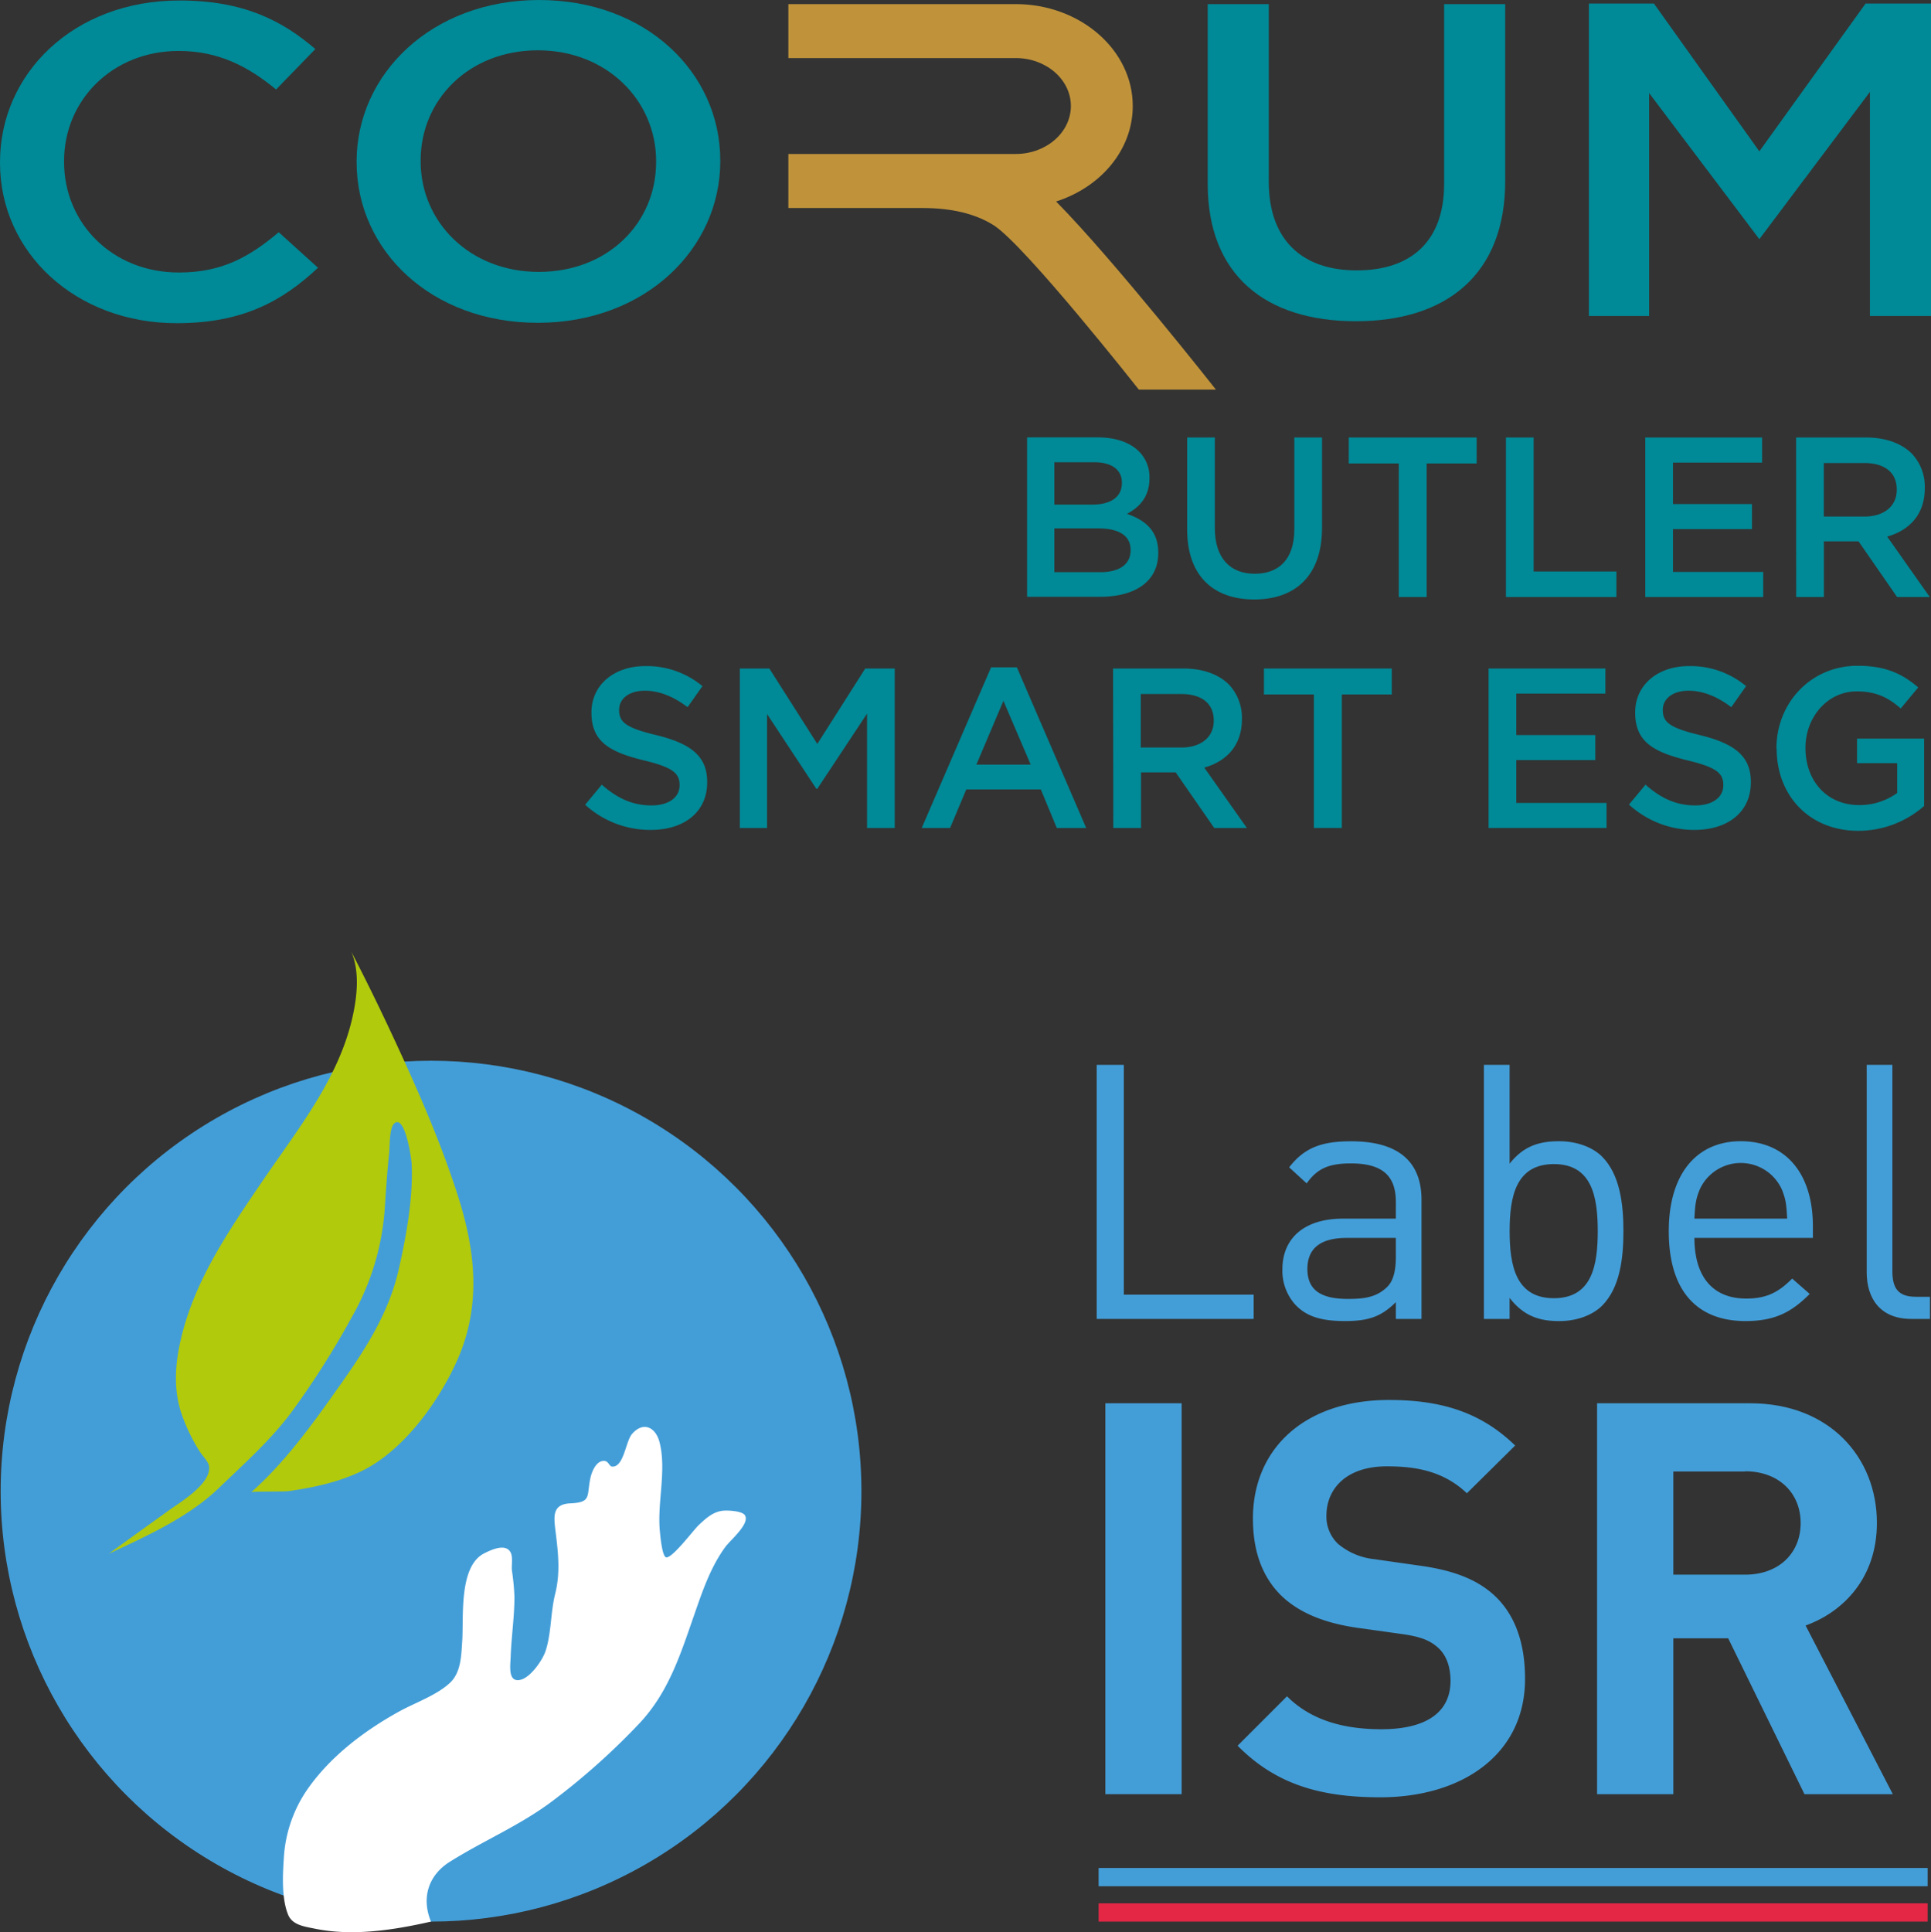 <svg xmlns="http://www.w3.org/2000/svg" viewBox="0 0 551.11 551.39"><rect x="0" y="0" width="551.11" height="551.39" fill="#333333" stroke="none"/><defs><style>.cls-1{fill:#008996;}.cls-2{fill:#c0933b;}.cls-3{fill:#439ed8;}.cls-4{fill:#fff;}.cls-5{fill:#b1ca0c;}.cls-6{fill:#3258a2;}.cls-7{fill:#e52746;}</style></defs><g id="Calque_2" data-name="Calque 2"><g id="Calque_1-2" data-name="Calque 1"><path class="cls-1" d="M0,46.5v-.25C0,20.94,21.06.17,51.12.14,69.4.11,80.47,5.82,90,14L78.79,25.54c-8-6.6-16.46-11-27.8-11-18.85,0-32.73,14-32.7,31.46v.26c0,17.43,13.79,31.53,32.78,31.5,12.19,0,20-4.36,28.48-11.49L90.76,76.41c-10.33,9.67-21.67,15.8-40.24,15.82C21.61,92.27,0,72.07,0,46.5"/><path class="cls-1" d="M187.26,46.26V46c0-17.3-14.07-31.66-33.78-31.64S120,28.54,120.06,45.84v.25c0,17.3,14.07,31.53,33.77,31.5s33.44-14,33.42-31.33m-85.48.11v-.25c0-25.06,21.48-46.08,52-46.12s51.77,20.67,51.8,45.73V46c0,25.06-21.48,46.08-52,46.12s-51.76-20.67-51.79-45.73"/><path class="cls-1" d="M344.68,52.54V1.17h17.43V51.89c0,16.53,9.53,25.3,25.13,25.27,15.45,0,24.94-8.3,24.91-24.7V1.17h17.44v50.5c0,26.59-16.68,40-42.61,40s-42.27-13.3-42.3-39.13"/><polygon class="cls-1" points="532.43 1.02 502.12 43.18 472.04 1.02 453.47 1.02 453.47 90.18 470.66 90.18 470.66 26.56 502.12 68.25 533.68 26.23 533.68 90.18 551.11 90.18 551.11 1.02 532.43 1.02"/><path class="cls-2" d="M301.41,57.5c12.76-4.09,21.88-14.74,21.88-27.26,0-16-15-29.07-33.43-29.07H225v15.4h64.89c8.69,0,15.74,6.13,15.74,13.68s-7.05,13.69-15.74,13.69H225V59.36l38.34,0-.05,0q12.53,0,20.35,4.94c9.1,5.91,41.38,46.87,41.38,46.87h22S317.94,74.23,301.41,57.5"/><path class="cls-1" d="M167,229.65l4.75-5.73c4.3,3.77,8.61,5.92,14.2,5.92,4.88,0,8-2.27,8-5.72V224c0-3.25-1.79-5-10.15-7-9.58-2.35-15-5.21-15-13.59v-.13c0-7.8,6.42-13.2,15.35-13.2a24.81,24.81,0,0,1,16.33,5.72l-4.24,6c-4.06-3.06-8.1-4.69-12.21-4.69-4.64,0-7.33,2.41-7.33,5.41v.12c0,3.51,2.06,5.08,10.67,7.15,9.51,2.35,14.46,5.79,14.46,13.33v.13c0,8.52-6.62,13.58-16.06,13.58A27.54,27.54,0,0,1,167,229.65"/><polygon class="cls-1" points="246.94 190.77 233.26 212.29 219.57 190.77 211.15 190.77 211.15 236.28 218.92 236.28 218.92 203.77 232.99 225.1 233.26 225.1 247.46 203.64 247.46 236.28 255.36 236.28 255.36 190.77 246.94 190.77"/><path class="cls-1" d="M286.38,200l7.78,18.2h-15.5Zm-3.53-9.56-19.79,45.84h8.1l4.62-11h21.27l4.56,11H310l-19.78-45.84Z"/><path class="cls-1" d="M337.14,213.32c5.66,0,9.26-3,9.26-7.59v-.14c0-4.88-3.48-7.54-9.32-7.54h-11.5v15.27Zm-19.47-22.55h20.05c5.65,0,10.09,1.68,13,4.55a13.83,13.83,0,0,1,3.73,9.81v.14c0,7.48-4.43,12-10.74,13.78l12.15,17.23h-9.32l-11-15.87h-9.89v15.87h-7.91Z"/><polygon class="cls-1" points="360.73 190.77 360.73 198.18 374.98 198.18 374.98 236.28 382.96 236.28 382.96 198.18 397.21 198.18 397.21 190.77 360.73 190.77"/><polygon class="cls-1" points="424.84 190.77 424.84 236.28 458.51 236.28 458.51 229.13 432.75 229.13 432.75 216.9 455.3 216.9 455.3 209.76 432.75 209.76 432.75 197.93 458.18 197.93 458.18 190.77 424.84 190.77"/><path class="cls-1" d="M464.87,229.65l4.76-5.73c4.29,3.77,8.61,5.92,14.2,5.92,4.87,0,8-2.27,8-5.72V224c0-3.25-1.79-5-10.15-7-9.57-2.35-15-5.21-15-13.59v-.13c0-7.8,6.41-13.2,15.34-13.2a24.76,24.76,0,0,1,16.32,5.72l-4.23,6c-4.06-3.06-8.1-4.69-12.21-4.69-4.63,0-7.33,2.41-7.33,5.41v.12c0,3.51,2.06,5.08,10.67,7.15,9.51,2.35,14.46,5.79,14.46,13.33v.13c0,8.52-6.62,13.58-16.07,13.58a27.53,27.53,0,0,1-18.76-7.27"/><path class="cls-1" d="M507,213.65v-.13c0-12.73,9.63-23.53,23.2-23.53,7.83,0,12.65,2.21,17.27,6.18l-5,6c-3.46-3-6.87-4.87-12.58-4.87-8.29,0-14.6,7.34-14.6,16.06v.12c0,9.36,6.11,16.26,15.3,16.26a18.24,18.24,0,0,0,10.86-3.45v-8.51H530v-7h19.15V230a28.5,28.5,0,0,1-18.77,7.09c-14.07,0-23.32-10.15-23.32-23.41"/><path class="cls-1" d="M314,163.28c5.39,0,8.67-2.16,8.67-6.25v-.12c0-3.84-3-6.12-9.25-6.12H300.91v12.49ZM311.7,144c5.08,0,8.49-2,8.49-6.18v-.13c0-3.57-2.83-5.78-7.91-5.78H300.91V144Zm-18.57-19.18H313.3c5.15,0,9.19,1.43,11.76,4a10.24,10.24,0,0,1,3,7.55v.13c0,5.46-3.08,8.38-6.42,10.13,5.26,1.82,8.93,4.88,8.93,11.07v.12c0,8.12-6.62,12.49-16.64,12.49H293.13Z"/><path class="cls-1" d="M338.81,151.05v-26.2h7.91v25.88c0,8.45,4.3,13,11.37,13s11.31-4.3,11.31-12.68v-26.2h7.91v25.81c0,13.58-7.59,20.41-19.35,20.41s-19.15-6.83-19.15-20"/><polygon class="cls-1" points="399.21 132.26 384.94 132.26 384.94 124.85 421.44 124.85 421.44 132.26 407.17 132.26 407.17 170.37 399.21 170.37 399.21 132.26"/><polygon class="cls-1" points="429.79 124.85 437.7 124.85 437.7 163.08 461.33 163.08 461.33 170.37 429.79 170.37 429.79 124.85"/><polygon class="cls-1" points="469.56 124.85 502.91 124.85 502.91 132.01 477.47 132.01 477.47 143.84 500.01 143.84 500.01 150.99 477.47 150.99 477.47 163.21 503.23 163.21 503.23 170.37 469.56 170.37 469.56 124.85"/><path class="cls-1" d="M532.08,147.41c5.66,0,9.25-3,9.25-7.6v-.14c0-4.87-3.47-7.54-9.32-7.54H520.52v15.28Zm-19.47-22.56h20c5.64,0,10.07,1.69,13,4.56a13.75,13.75,0,0,1,3.73,9.81v.13c0,7.48-4.43,12-10.73,13.78l12.15,17.24h-9.33l-11-15.88h-9.89v15.88h-7.91Z"/><path class="cls-3" d="M313,376.38v-72.5h7.74v65.57h37.06v6.93Z"/><path class="cls-3" d="M398.38,376.38v-4.79c-4.07,4.07-7.74,5.4-14.46,5.4-6.92,0-11-1.33-14.15-4.58A14.46,14.46,0,0,1,366,362.22c0-8.75,6.11-14.46,17.31-14.46h15.07V343c0-7.33-3.67-11-12.83-11-6.41,0-9.67,1.53-12.62,5.7l-5-4.58c4.48-5.8,9.57-7.43,17.71-7.43,13.44,0,20.06,5.8,20.06,16.7v34Zm0-23.12H384.33c-7.54,0-11.2,3.06-11.2,8.86s3.56,8.55,11.5,8.55c4.28,0,8.05-.3,11.21-3.36,1.73-1.63,2.54-4.47,2.54-8.65Z"/><path class="cls-3" d="M457.23,372.61C454.58,375.26,450.1,377,445,377c-5.5,0-10.08-1.33-14.16-6.62v6h-7.33v-72.5h7.33v28.2c4.08-5.19,8.66-6.41,14.16-6.41,5.09,0,9.57,1.73,12.22,4.38,5.09,5.09,6.11,13.44,6.11,21.28S462.32,367.52,457.23,372.61Zm-13.75-40.42c-10.89,0-12.63,9.36-12.63,19.14s1.74,19.14,12.63,19.14S456,361.1,456,351.33,454.37,332.19,443.48,332.19Z"/><path class="cls-3" d="M483.59,353.26c0,11,5.19,17.31,14.76,17.31,5.81,0,9.17-1.73,13.14-5.7l5,4.38c-5.09,5.09-9.78,7.74-18.33,7.74-13.24,0-21.89-7.95-21.89-25.66,0-16.19,7.84-25.66,20.56-25.66,12.94,0,20.57,9.37,20.57,24.23v3.36Zm24.94-13.85a12.86,12.86,0,0,0-23.41,0c-1.13,2.75-1.33,4.28-1.53,8.35h26.47C509.86,343.69,509.65,342.16,508.53,339.41Z"/><path class="cls-3" d="M545.49,376.38c-8.76,0-12.73-5.71-12.73-13.34V303.88h7.33v58.85c0,4.89,1.63,7.33,6.72,7.33h4v6.32Z"/><path class="cls-3" d="M315.47,512V400.45h21.77V512Z"/><path class="cls-3" d="M393.94,512.89c-16.92,0-29.76-3.61-40.72-14.72l14.09-14.1c7.05,7.05,16.6,9.4,26.94,9.4,12.84,0,19.73-4.86,19.73-13.78,0-3.92-1.1-7.21-3.45-9.4-2.19-2-4.69-3.13-9.86-3.91L387.2,464.5c-9.55-1.41-16.6-4.39-21.61-9.24-5.33-5.33-8-12.53-8-21.93,0-19.89,14.72-33.82,38.84-33.82,15.35,0,26.47,3.75,36,13l-13.78,13.62c-7.05-6.73-15.51-7.68-22.86-7.68-11.6,0-17.23,6.43-17.23,14.1a10.78,10.78,0,0,0,3.29,8,19.22,19.22,0,0,0,10.33,4.38l13.16,1.88c10.17,1.41,16.6,4.23,21.3,8.61,5.95,5.64,8.61,13.78,8.61,23.65C435.28,500.67,417.27,512.89,393.94,512.89Z"/><path class="cls-3" d="M515,512l-21.77-44.48H477.57V512H455.81V400.45H499.5c22.71,0,36.17,15.5,36.17,34.14,0,15.66-9.55,25.37-20.35,29.28L540.21,512Zm-16.91-92.09H477.57v29.45h20.52c9.55,0,15.82-6.11,15.82-14.72S507.64,419.86,498.09,419.86Z"/><circle class="cls-3" cx="123.02" cy="425.53" r="122.83"/><path class="cls-4" d="M123,548.36c-2.78-6.7-.79-13.21,5.38-17.07,9.55-6,19.9-10.32,29-17.12a196.8,196.8,0,0,0,25.24-22.52c8.27-8.88,11.61-19.64,15.52-30.85,2.32-6.68,4.61-13.48,8.8-19.26,1.43-2,7.15-6.67,5.67-9.12-.77-1.28-5.07-1.46-6.36-1.3-2.82.34-4.82,2.2-6.81,4.07-1.54,1.44-7.34,9.26-9.24,9.24-1.25,0-1.78-6.58-1.85-7.23-.87-8.31,1.94-17.43-.1-25.58-1.08-4.28-4.6-6.15-7.87-2.41-1.84,2.12-2.34,9.64-5.74,9.3-.7-.07-1-1.48-2.05-1.6-2.4-.27-3.71,3.12-4.08,4.83-1.13,5.24.4,7-5.75,7.27-5.43.25-4.68,4.05-4.13,8.6.72,5.88,1.28,11.41-.18,17.21-1.34,5.29-1.06,11.21-2.75,16.34-.85,2.59-4.26,7.52-7.14,8.2-3.68.87-2.91-4-2.81-6.64.2-5.72,1.09-11.41,1.07-17.14a67.38,67.38,0,0,0-.71-7.36c-.16-1.46.29-3.75-.31-5.06-1.28-2.81-5.31-1.06-7.63.13-7.3,3.71-5.8,18.29-6.25,25-.28,4.07-.31,8.95-3.49,11.93-3.85,3.6-10,5.69-14.53,8.2-9.77,5.39-19.25,12.53-25.8,21.68A38.27,38.27,0,0,0,81,530.28c-.32,4.84-.66,11.46,1.21,16.08,1.19,2.92,4.43,3.38,7.55,4C100.61,552.62,112.36,550.78,123,548.36Z"/><path class="cls-5" d="M71.71,425.83c.31-.27,9.23-.11,10.58-.3,7.1-1,14.45-2.58,20.94-5.74,11.92-5.81,21.9-19.68,27.17-31.42,7.06-15.72,5.34-31.38.23-47.29-4.75-14.81-11-29.16-17.54-43.27-4.09-8.83-8.34-17.61-12.84-26.24,2.42,5.6,1.69,12.54.44,18.3C96.84,307.6,85,322.23,75,336.9,65.43,351,55.62,365.15,51.66,382c-1.65,7-2.2,14.08,0,21A51,51,0,0,0,57,414.21c.64,1.05,2.4,2.81,2.63,4.05.91,5-8.11,10.37-11.12,12.53-5.83,4.19-11.67,8.37-17.46,12.61,10.86-5.09,22.73-10.39,31.44-18.79,7.17-6.9,14.62-13.51,20.61-21.51a243.81,243.81,0,0,0,17.26-27.16,72.48,72.48,0,0,0,9.5-31.83c.33-5,.67-10.07,1.21-15.08.19-1.72,0-7.21,1.47-8.45,3-2.61,4.85,9.7,4.94,11.5.47,9.64-1.54,20.69-3.67,30.09-3,13.31-10.37,24.14-18.17,35.09C88.52,407.31,81,417.6,71.71,425.83Z"/><line class="cls-3" x1="313.55" y1="535.67" x2="550.15" y2="535.67"/><rect class="cls-3" x="313.55" y="533.06" width="236.6" height="5.21"/><line class="cls-6" x1="313.55" y1="545.75" x2="550.15" y2="545.75"/><rect class="cls-7" x="313.55" y="543.15" width="236.6" height="5.21"/></g></g></svg>